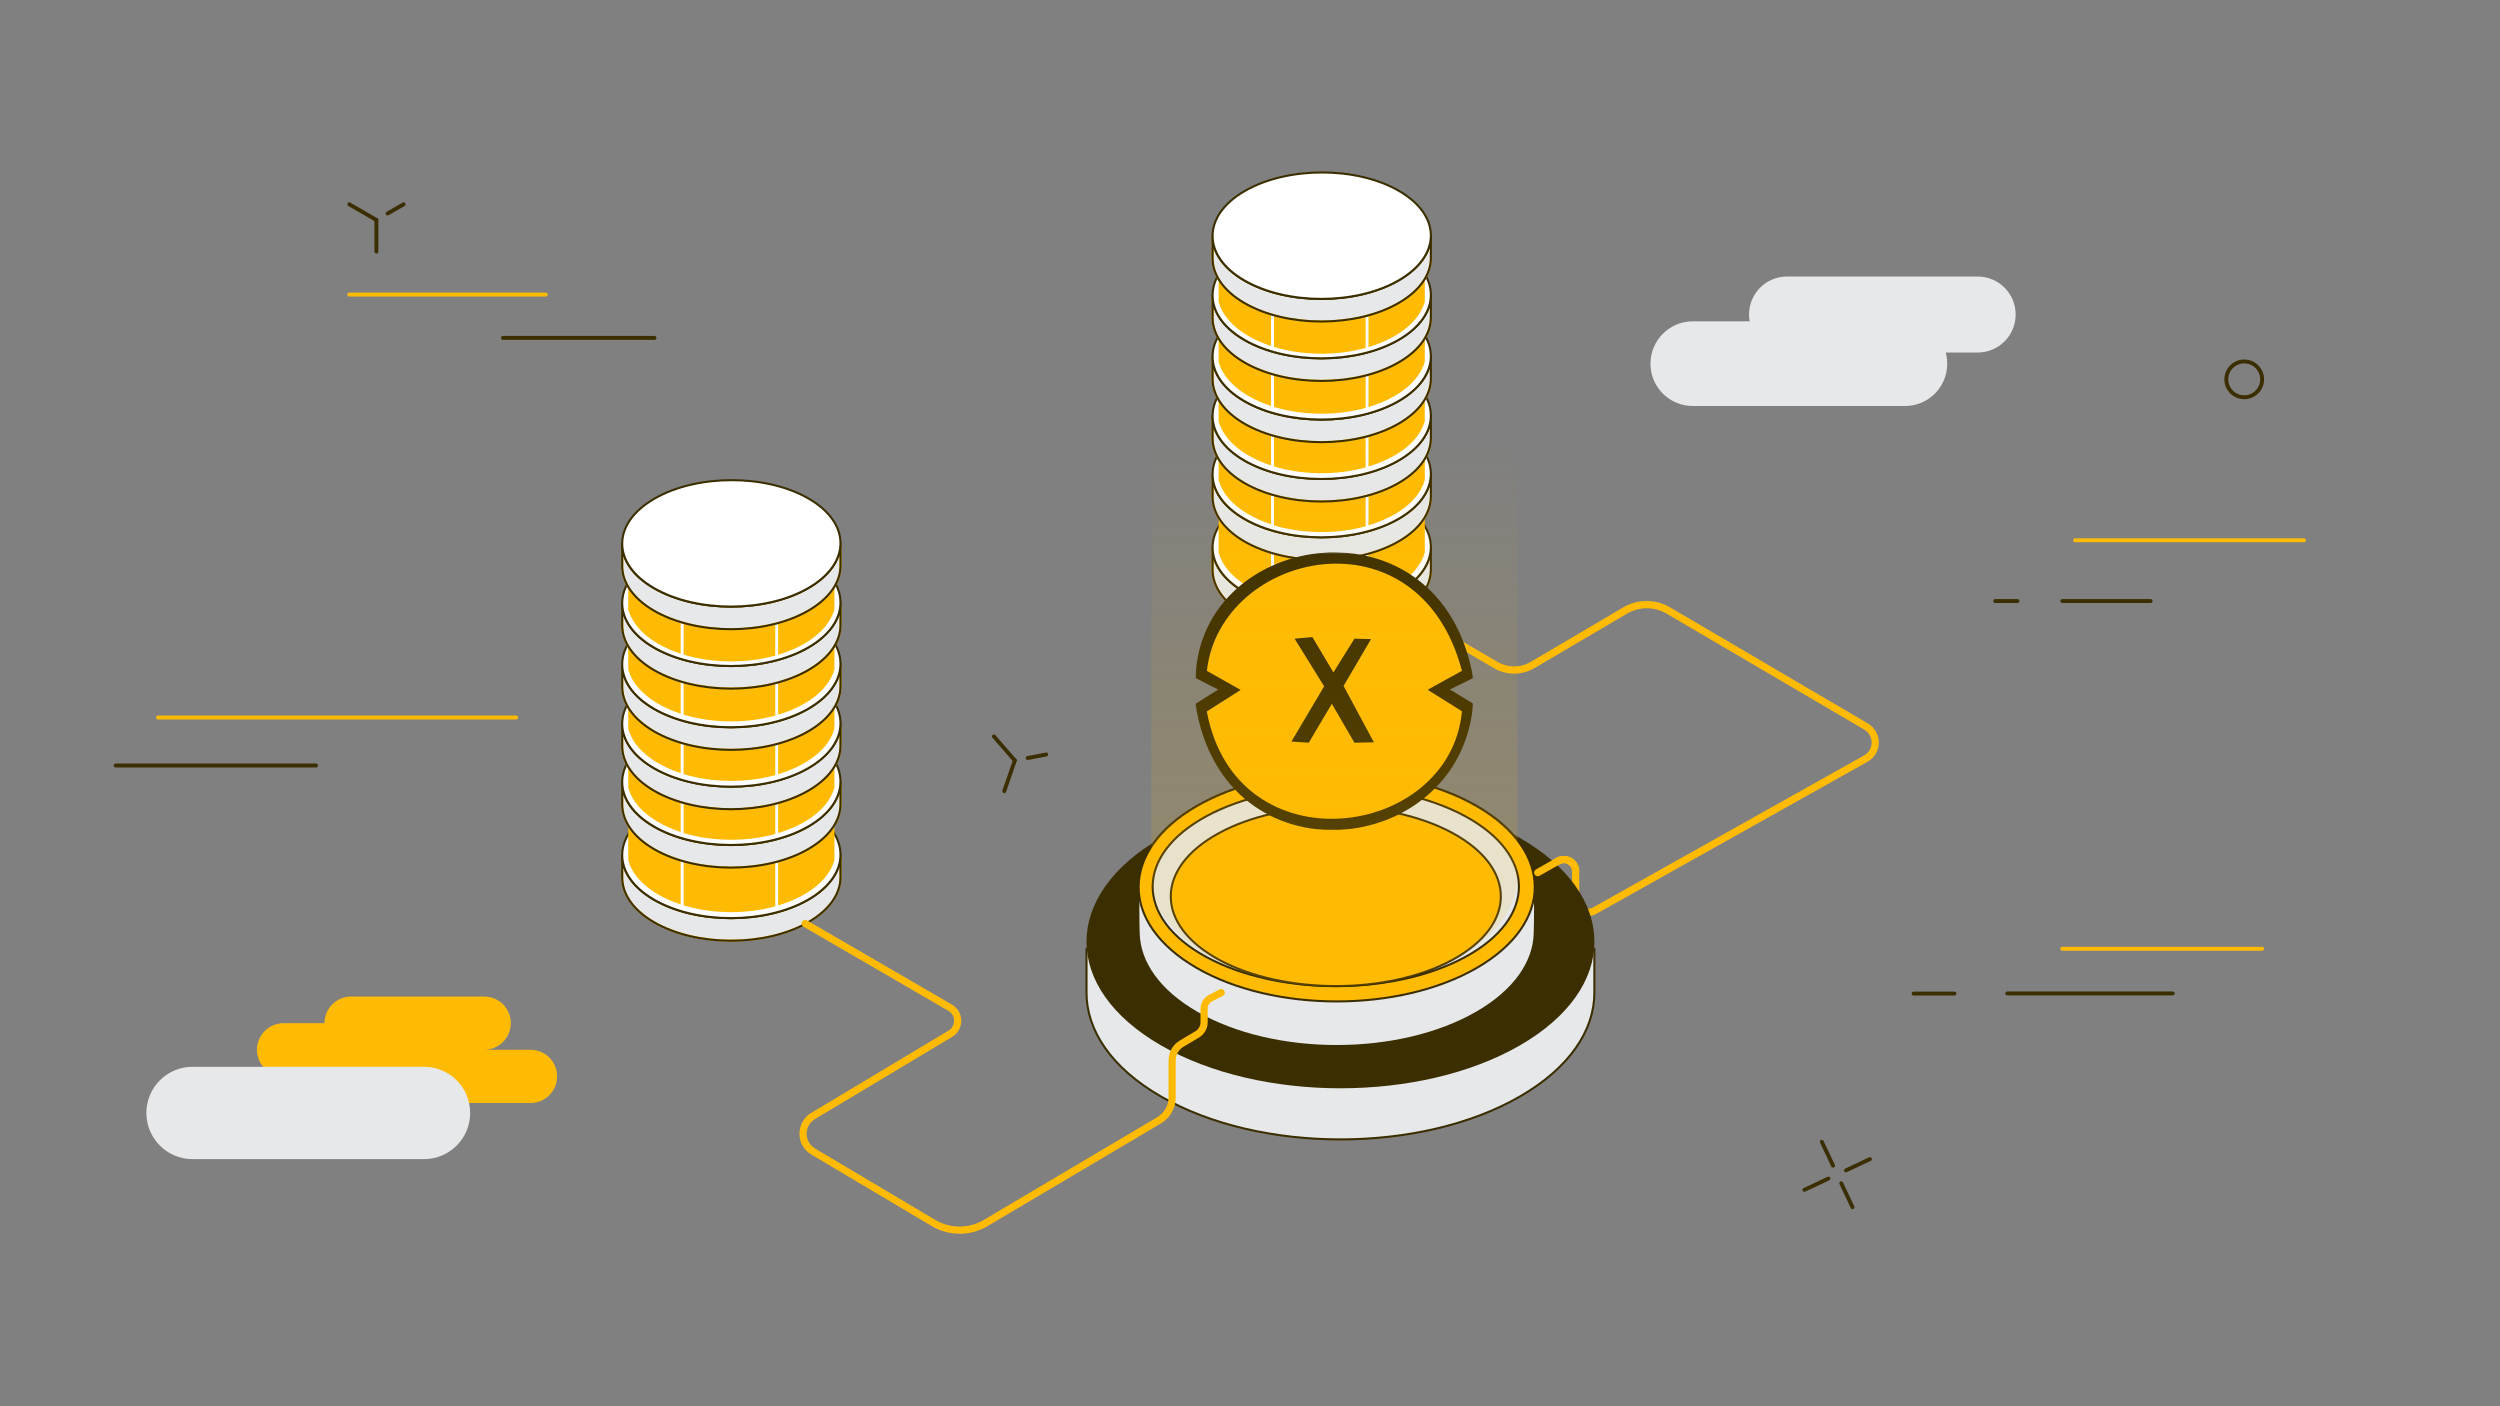<svg width="1920" height="1080" viewBox="0 0 1920 1080" fill="none" xmlns="http://www.w3.org/2000/svg">
<rect x="0" y="0" width="1920" height="1080" fill="#808080" stroke="none"/>
<path d="M931.238 420.525V437.846C931.344 450.173 939.421 462.5 955.626 471.957C988.249 490.926 1041.33 490.926 1074.17 471.957C1090.69 462.394 1098.93 449.907 1098.93 437.368V420.047C1098.93 432.533 1090.64 445.072 1074.11 454.636C1041.28 473.604 988.196 473.604 955.573 454.636C939.367 445.232 931.238 432.905 931.238 420.525Z" fill="#E6E8EA"/>
<path d="M1014.87 486.888C993.245 486.888 971.674 482.106 955.256 472.595C939.316 463.35 930.549 450.97 930.496 437.793V420.472H932.09C932.09 433.065 940.644 444.913 956.053 453.892C988.41 472.701 1041.23 472.701 1073.8 453.892C1089.52 444.807 1098.18 432.799 1098.13 419.994H1099.72V437.315C1099.72 450.651 1090.85 463.191 1074.59 472.595C1058.07 482.106 1036.44 486.888 1014.82 486.888H1014.87ZM932.09 430.142V437.793C932.143 450.386 940.644 462.234 956.053 471.214C988.41 490.022 1041.23 490.022 1073.8 471.214C1089.52 462.128 1098.18 450.12 1098.13 437.315V429.664C1094.89 439.334 1086.81 448.154 1074.54 455.274C1041.54 474.348 987.985 474.348 955.149 455.274C943.195 448.314 935.278 439.653 932.037 430.142H932.09Z" fill="#FFBB04"/>
<path d="M931.238 420.525V437.846C931.344 450.173 939.421 462.5 955.626 471.957C988.249 490.926 1041.33 490.926 1074.17 471.957C1090.69 462.394 1098.93 449.907 1098.93 437.368V420.047C1098.93 432.533 1090.64 445.072 1074.11 454.636C1041.28 473.604 988.196 473.604 955.573 454.636C939.367 445.232 931.238 432.905 931.238 420.525Z" stroke="#3B2E00" stroke-width="1.594" stroke-linecap="round" stroke-linejoin="round"/>
<path d="M955.999 385.936C923.163 404.904 923.004 435.668 955.627 454.583C988.25 473.551 1041.33 473.551 1074.17 454.583C1107 435.615 1107.16 404.851 1074.54 385.936C1041.91 366.968 988.835 366.968 955.999 385.936Z" fill="white" stroke="#3B2E00" stroke-width="1.594" stroke-linecap="round" stroke-linejoin="round"/>
<path d="M1051 338.117C1058.6 340.349 1065.72 343.324 1072.04 347.097C1084.26 354.376 1091.65 363.355 1094.25 372.759V424.298C1091.6 433.808 1084.1 442.947 1071.67 450.279C1065.45 453.946 1058.44 456.868 1051 459.099V338.064V338.117Z" fill="#FFBB04"/>
<path d="M978.422 338.489C1000.42 331.741 1026.51 331.423 1048.82 337.48V459.79C1026.45 465.953 1000.37 465.688 978.422 459.046V338.489Z" fill="#FFBB04"/>
<path d="M958.548 347.097C963.915 343.909 969.866 341.305 976.188 339.233V458.302C969.706 456.177 963.649 453.574 958.176 450.279C945.903 443 938.517 433.915 935.914 424.457V373.184C938.517 363.621 946.062 354.429 958.548 347.043V347.097Z" fill="#FFBB04"/>
<path d="M931.238 364.365V381.686C931.344 394.012 939.421 406.339 955.626 415.797C988.249 434.765 1041.33 434.765 1074.17 415.797C1090.69 406.233 1098.93 393.747 1098.93 381.207V363.886C1098.93 376.372 1090.64 388.912 1074.11 398.475C1041.28 417.444 988.196 417.444 955.573 398.475C939.367 389.071 931.238 376.744 931.238 364.365Z" fill="#E6E8EA"/>
<path d="M1014.87 430.78C993.245 430.78 971.674 425.998 955.256 416.487C939.316 407.242 930.549 394.862 930.496 381.686V364.365H932.09C932.09 376.957 940.644 388.805 956.053 397.732C988.41 416.54 1041.23 416.54 1073.8 397.732C1089.52 388.646 1098.18 376.638 1098.13 363.833H1099.72V381.154C1099.72 394.491 1090.85 407.03 1074.59 416.434C1058.07 425.945 1036.44 430.727 1014.82 430.727L1014.87 430.78ZM932.09 374.035V381.686C932.143 394.278 940.644 406.126 956.053 415.106C988.41 433.915 1041.23 433.915 1073.8 415.106C1089.52 406.02 1098.18 394.012 1098.13 381.207V373.556C1094.89 383.226 1086.81 392.046 1074.54 399.166C1041.54 418.241 987.985 418.241 955.149 399.166C943.195 392.206 935.278 383.545 932.037 374.035H932.09Z" fill="#FFBB04"/>
<path d="M931.238 364.365V381.686C931.344 394.012 939.421 406.339 955.626 415.797C988.249 434.765 1041.33 434.765 1074.17 415.797C1090.69 406.233 1098.93 393.747 1098.93 381.207V363.886C1098.93 376.372 1090.64 388.912 1074.11 398.475C1041.28 417.444 988.196 417.444 955.573 398.475C939.367 389.071 931.238 376.744 931.238 364.365Z" stroke="#3B2E00" stroke-width="1.594" stroke-linecap="round" stroke-linejoin="round"/>
<path d="M955.999 329.775C923.163 348.744 923.004 379.507 955.627 398.422C988.25 417.391 1041.33 417.391 1074.17 398.422C1107 379.454 1107.16 348.691 1074.54 329.722C1041.91 310.754 988.835 310.754 955.999 329.722V329.775Z" fill="white" stroke="#3B2E00" stroke-width="1.594" stroke-linecap="round" stroke-linejoin="round"/>
<path d="M1051 282.488C1058.6 284.719 1065.72 287.695 1072.04 291.467C1084.26 298.746 1091.65 307.726 1094.25 317.13V368.668C1091.6 378.179 1084.1 387.318 1071.67 394.65C1065.45 398.316 1058.44 401.238 1051 403.47V282.435V282.488Z" fill="#FFBB04"/>
<path d="M978.422 282.913C1000.42 276.165 1026.51 275.846 1048.82 281.903V404.214C1026.45 410.377 1000.37 410.111 978.422 403.47V282.913Z" fill="#FFBB04"/>
<path d="M958.548 291.467C963.915 288.279 969.866 285.676 976.188 283.603V402.673C969.706 400.548 963.649 397.891 958.176 394.65C945.903 387.371 938.517 378.285 935.914 368.828V317.608C938.517 308.044 946.062 298.852 958.548 291.467Z" fill="#FFBB04"/>
<path d="M931.238 319.521V336.842C931.344 349.169 939.421 361.495 955.626 370.953C988.249 389.921 1041.33 389.921 1074.17 370.953C1090.69 361.389 1098.93 348.903 1098.93 336.364V319.043C1098.93 331.529 1090.64 344.068 1074.11 353.632C1041.28 372.6 988.196 372.6 955.573 353.632C939.367 344.227 931.238 331.901 931.238 319.521Z" fill="#E6E8EA"/>
<path d="M1014.87 385.936C993.245 385.936 971.674 381.154 955.256 371.644C939.316 362.399 930.549 350.019 930.496 336.842V319.521H932.09C932.09 332.113 940.644 343.962 956.053 352.888C988.41 371.697 1041.23 371.697 1073.8 352.888C1089.52 343.802 1098.18 331.794 1098.13 318.99H1099.72V336.311C1099.72 349.647 1090.85 362.186 1074.59 371.591C1058.07 381.101 1036.44 385.883 1014.82 385.883L1014.87 385.936ZM932.09 329.191V336.842C932.143 349.434 940.644 361.283 956.053 370.262C988.41 389.071 1041.23 389.071 1073.8 370.262C1089.52 361.177 1098.18 349.116 1098.13 336.364V328.713C1094.89 338.383 1086.81 347.203 1074.54 354.269C1041.54 373.344 987.985 373.344 955.149 354.269C943.195 347.309 935.278 338.648 932.037 329.138L932.09 329.191Z" fill="#FFBB04"/>
<path d="M931.238 319.521V336.842C931.344 349.169 939.421 361.495 955.626 370.953C988.249 389.921 1041.33 389.921 1074.17 370.953C1090.69 361.389 1098.93 348.903 1098.93 336.364V319.043C1098.93 331.529 1090.64 344.068 1074.11 353.632C1041.28 372.6 988.196 372.6 955.573 353.632C939.367 344.227 931.238 331.901 931.238 319.521Z" stroke="#3B2E00" stroke-width="1.594" stroke-linecap="round" stroke-linejoin="round"/>
<path d="M955.999 284.985C923.163 303.953 923.004 334.717 955.627 353.632C988.25 372.6 1041.33 372.6 1074.17 353.632C1107 334.664 1107.16 303.9 1074.54 284.985C1041.91 266.017 988.835 266.017 955.999 284.985Z" fill="white" stroke="#3B2E00" stroke-width="1.594" stroke-linecap="round" stroke-linejoin="round"/>
<path d="M1051 237.272C1058.6 239.504 1065.72 242.479 1072.04 246.252C1084.26 253.531 1091.65 262.51 1094.25 271.914V323.453C1091.6 332.963 1084.1 342.102 1071.67 349.434C1065.45 353.101 1058.44 356.023 1051 358.254V237.219V237.272Z" fill="#FFBB04"/>
<path d="M978.422 237.697C1000.42 230.949 1026.51 230.631 1048.82 236.688V358.998C1026.45 365.162 1000.37 364.896 978.422 358.254V237.75V237.697Z" fill="#FFBB04"/>
<path d="M958.548 246.252C963.915 243.064 969.866 240.46 976.188 238.388V357.457C969.706 355.332 963.649 352.675 958.176 349.434C945.903 342.155 938.517 333.07 935.914 323.612V272.393C938.517 262.829 946.062 253.637 958.548 246.252Z" fill="#FFBB04"/>
<path d="M931.238 273.933V291.255C931.344 303.581 939.421 315.908 955.626 325.365C988.249 344.334 1041.33 344.334 1074.17 325.365C1090.69 315.802 1098.93 303.316 1098.93 290.776V273.455C1098.93 285.941 1090.64 298.481 1074.11 308.044C1041.28 327.013 988.196 327.013 955.573 308.044C939.367 298.64 931.238 286.313 931.238 273.933Z" fill="#E6E8EA"/>
<path d="M1014.87 340.349C993.245 340.349 971.674 335.567 955.256 326.056C939.316 316.811 930.549 304.431 930.496 291.255V273.933H932.09C932.09 286.526 940.644 298.374 956.053 307.354C988.41 326.162 1041.23 326.162 1073.8 307.354C1089.52 298.268 1098.18 286.26 1098.13 273.455H1099.72V290.776C1099.72 304.113 1090.85 316.652 1074.59 326.056C1058.07 335.567 1036.44 340.349 1014.82 340.349H1014.87ZM932.09 283.604V291.255C932.143 303.847 940.644 315.695 956.053 324.675C988.41 343.484 1041.23 343.484 1073.8 324.675C1089.52 315.589 1098.18 303.581 1098.13 290.776V283.125C1094.89 292.795 1086.81 301.615 1074.54 308.682C1041.54 327.756 987.985 327.756 955.149 308.682C943.195 301.722 935.278 293.061 932.037 283.55L932.09 283.604Z" fill="#FFBB04"/>
<path d="M931.238 273.933V291.255C931.344 303.581 939.421 315.908 955.626 325.365C988.249 344.334 1041.33 344.334 1074.17 325.365C1090.69 315.802 1098.93 303.316 1098.93 290.776V273.455C1098.93 285.941 1090.64 298.481 1074.11 308.044C1041.28 327.013 988.196 327.013 955.573 308.044C939.367 298.64 931.238 286.313 931.238 273.933Z" stroke="#3B2E00" stroke-width="1.594" stroke-linecap="round" stroke-linejoin="round"/>
<path d="M955.999 239.344C923.163 258.313 923.004 289.076 955.627 307.991C988.25 326.959 1041.33 326.959 1074.17 307.991C1107 289.023 1107.16 258.259 1074.54 239.291C1041.91 220.323 988.835 220.323 955.999 239.291V239.344Z" fill="white" stroke="#3B2E00" stroke-width="1.594" stroke-linecap="round" stroke-linejoin="round"/>
<path d="M1051 191.631C1058.6 193.863 1065.72 196.838 1072.04 200.611C1084.26 207.89 1091.65 216.869 1094.25 226.274V277.812C1091.6 287.323 1084.1 296.461 1071.67 303.794C1065.45 307.46 1058.44 310.382 1051 312.614V191.578V191.631Z" fill="#FFBB04"/>
<path d="M978.422 192.003C1000.42 185.256 1026.51 184.937 1048.82 190.994V313.304C1026.45 319.468 1000.37 319.202 978.422 312.561V192.003Z" fill="#FFBB04"/>
<path d="M958.548 200.611C963.915 197.423 969.866 194.819 976.188 192.747V311.817C969.706 309.691 963.649 307.035 958.176 303.794C945.903 296.515 938.517 287.429 935.914 277.971V226.699C938.517 217.135 946.062 207.943 958.548 200.558V200.611Z" fill="#FFBB04"/>
<path d="M931.238 226.911V244.232C931.344 256.559 939.421 268.886 955.626 278.343C988.249 297.312 1041.33 297.312 1074.17 278.343C1090.69 268.833 1098.93 256.293 1098.93 243.754V226.433C1098.93 238.919 1090.64 251.458 1074.11 261.022C1041.28 279.99 988.196 279.99 955.573 261.022C939.367 251.618 931.238 239.291 931.238 226.911Z" fill="#E6E8EA"/>
<path d="M1014.87 293.274C993.245 293.274 971.674 288.492 955.256 278.981C939.316 269.736 930.549 257.356 930.496 244.179V226.858H932.09C932.09 239.451 940.644 251.299 956.053 260.225C988.41 279.034 1041.23 279.034 1073.8 260.225C1089.52 251.14 1098.18 239.132 1098.13 226.327H1099.72V243.648C1099.72 256.984 1090.85 269.523 1074.59 278.928C1058.07 288.438 1036.44 293.22 1014.82 293.22L1014.87 293.274ZM932.09 236.528V244.179C932.143 256.772 940.644 268.62 956.053 277.599C988.41 296.408 1041.23 296.408 1073.8 277.599C1089.52 268.514 1098.18 256.506 1098.13 243.701V236.05C1094.89 245.72 1086.81 254.54 1074.54 261.607C1041.54 280.681 987.985 280.681 955.149 261.607C943.195 254.646 935.278 245.986 932.037 236.475L932.09 236.528Z" fill="#FFBB04"/>
<path d="M931.238 226.911V244.232C931.344 256.559 939.421 268.886 955.626 278.343C988.249 297.312 1041.33 297.312 1074.17 278.343C1090.69 268.833 1098.93 256.293 1098.93 243.754V226.433C1098.93 238.919 1090.64 251.458 1074.11 261.022C1041.28 279.99 988.196 279.99 955.573 261.022C939.367 251.618 931.238 239.291 931.238 226.911Z" stroke="#3B2E00" stroke-width="1.594" stroke-linecap="round" stroke-linejoin="round"/>
<path d="M955.999 192.322C923.163 211.29 923.004 242.054 955.627 260.969C988.25 279.937 1041.33 279.937 1074.17 260.969C1107 242.001 1107.16 211.237 1074.54 192.322C1041.91 173.354 988.835 173.354 955.999 192.322Z" fill="white" stroke="#3B2E00" stroke-width="1.594" stroke-linecap="round" stroke-linejoin="round"/>
<path d="M1051 145.566C1058.6 147.797 1065.72 150.773 1072.04 154.545C1084.26 161.824 1091.65 170.804 1094.25 180.208V231.746C1091.6 241.257 1084.1 250.396 1071.67 257.728C1065.45 261.394 1058.44 264.316 1051 266.548V145.513V145.566Z" fill="#FFBB04"/>
<path d="M978.422 145.938C1000.42 139.19 1026.51 138.871 1048.82 144.928V267.239C1026.45 273.402 1000.37 273.136 978.422 266.495V145.938Z" fill="#FFBB04"/>
<path d="M958.548 154.545C963.915 151.357 969.866 148.754 976.188 146.682V265.751C969.706 263.626 963.649 260.969 958.176 257.728C945.903 250.449 938.517 241.363 935.914 231.906V180.633C938.517 171.069 946.062 161.877 958.548 154.492V154.545Z" fill="#FFBB04"/>
<path d="M931.238 181.271V198.592C931.344 210.918 939.421 223.245 955.626 232.703C988.249 251.671 1041.33 251.671 1074.17 232.703C1090.69 223.139 1098.93 210.653 1098.93 198.114V180.792C1098.93 193.279 1090.64 205.818 1074.11 215.382C1041.28 234.35 988.196 234.35 955.573 215.382C939.367 205.977 931.238 193.65 931.238 181.271Z" fill="#E6E8EA"/>
<path d="M1014.87 247.686C993.245 247.686 971.674 242.904 955.256 233.393C939.316 224.148 930.549 211.769 930.496 198.592V181.271H932.09C932.09 193.863 940.644 205.712 956.053 214.638C988.41 233.447 1041.23 233.447 1073.8 214.638C1089.52 205.552 1098.18 193.544 1098.13 180.739H1099.72V198.06C1099.72 211.397 1090.85 223.936 1074.59 233.34C1058.07 242.851 1036.44 247.633 1014.82 247.633L1014.87 247.686ZM932.09 190.941V198.592C932.143 211.184 940.644 223.033 956.053 232.012C988.41 250.821 1041.23 250.821 1073.8 232.012C1089.52 222.926 1098.18 210.918 1098.13 198.114V190.463C1094.89 200.133 1086.81 208.953 1074.54 216.019C1041.54 235.094 987.985 235.094 955.149 216.019C943.195 209.059 935.278 200.398 932.037 190.888L932.09 190.941Z" fill="#FFBB04"/>
<path d="M931.238 181.271V198.592C931.344 210.918 939.421 223.245 955.626 232.703C988.249 251.671 1041.33 251.671 1074.17 232.703C1090.69 223.139 1098.93 210.653 1098.93 198.114V180.792C1098.93 193.279 1090.64 205.818 1074.11 215.382C1041.28 234.35 988.196 234.35 955.573 215.382C939.367 205.977 931.238 193.65 931.238 181.271Z" stroke="#3B2E00" stroke-width="1.594" stroke-linecap="round" stroke-linejoin="round"/>
<path d="M955.999 146.682C923.163 165.65 923.004 196.413 955.627 215.328C988.25 234.297 1041.33 234.297 1074.17 215.328C1107 196.36 1107.16 165.65 1074.54 146.682C1041.91 127.713 988.835 127.713 955.999 146.682Z" fill="white" stroke="#3B2E00" stroke-width="1.594" stroke-linecap="round" stroke-linejoin="round"/>
<path d="M477.836 656.831V674.152C477.942 686.479 486.018 698.806 502.224 708.263C534.847 727.231 587.926 727.231 620.762 708.263C637.286 698.699 645.521 686.213 645.521 673.674V656.354C645.521 668.84 637.233 681.379 620.709 690.943C587.873 709.911 534.794 709.911 502.17 690.943C485.965 681.539 477.836 669.211 477.836 656.831Z" fill="#E6E8EA"/>
<path d="M561.468 723.193C539.843 723.193 518.271 718.411 501.853 708.901C485.914 699.656 477.147 687.276 477.094 674.099V656.778H478.688C478.688 669.37 487.242 681.219 502.65 690.198C535.008 709.007 587.821 709.007 620.392 690.198C636.119 681.113 644.779 669.105 644.726 656.3H646.32V673.621C646.32 686.957 637.447 699.496 621.188 708.901C604.664 718.411 583.04 723.193 561.415 723.193H561.468ZM478.688 666.448V674.099C478.741 686.691 487.242 698.54 502.65 707.519C535.008 726.328 587.821 726.328 620.392 707.519C636.119 698.434 644.779 686.426 644.726 673.621V665.97C641.485 675.64 633.409 684.46 621.135 691.58C588.14 710.654 534.583 710.654 501.747 691.58C489.792 684.619 481.876 675.959 478.635 666.448H478.688Z" fill="#FFBB04"/>
<path d="M477.836 656.831V674.152C477.942 686.479 486.018 698.806 502.224 708.263C534.847 727.231 587.926 727.231 620.762 708.263C637.286 698.699 645.521 686.213 645.521 673.674V656.354C645.521 668.84 637.233 681.379 620.709 690.943C587.873 709.911 534.794 709.911 502.17 690.943C485.965 681.539 477.836 669.211 477.836 656.831Z" stroke="#3B2E00" stroke-width="1.594" stroke-linecap="round" stroke-linejoin="round"/>
<path d="M502.597 622.242C469.761 641.21 469.602 671.974 502.225 690.889C534.848 709.857 587.927 709.857 620.763 690.889C653.599 671.921 653.758 641.157 621.135 622.242C588.512 603.274 535.433 603.274 502.597 622.242Z" fill="white" stroke="#3B2E00" stroke-width="1.594" stroke-linecap="round" stroke-linejoin="round"/>
<path d="M597.598 574.423C605.196 576.655 612.315 579.63 618.638 583.402C630.858 590.681 638.244 599.661 640.847 609.065V660.604C638.191 670.114 630.699 679.253 618.266 686.585C612.05 690.251 605.036 693.174 597.598 695.405V574.37V574.423Z" fill="#FFBB04"/>
<path d="M525.02 574.795C547.016 568.047 573.104 567.728 595.42 573.785V696.096C573.051 702.259 546.963 701.994 525.02 695.352V574.795Z" fill="#FFBB04"/>
<path d="M505.146 583.402C510.512 580.214 516.463 577.611 522.786 575.539V694.608C516.304 692.483 510.247 689.879 504.774 686.585C492.501 679.306 485.115 670.221 482.512 660.763V609.49C485.115 599.927 492.66 590.735 505.146 583.349V583.402Z" fill="#FFBB04"/>
<path d="M477.836 600.67V617.991C477.942 630.318 486.018 642.645 502.224 652.102C534.847 671.071 587.926 671.071 620.762 652.102C637.286 642.539 645.521 630.052 645.521 617.513V600.192C645.521 612.678 637.233 625.217 620.709 634.781C587.873 653.749 534.794 653.749 502.17 634.781C485.965 625.377 477.836 613.05 477.836 600.67Z" fill="#E6E8EA"/>
<path d="M561.468 667.086C539.843 667.086 518.271 662.304 501.853 652.793C485.914 643.548 477.147 631.168 477.094 617.991V600.67H478.688C478.688 613.263 487.242 625.111 502.65 634.037C535.008 652.846 587.821 652.846 620.392 634.037C636.119 624.952 644.779 612.944 644.726 600.139H646.32V617.46C646.32 630.796 637.447 643.336 621.188 652.74C604.664 662.251 583.04 667.033 561.415 667.033L561.468 667.086ZM478.688 610.34V617.991C478.741 630.584 487.242 642.432 502.65 651.412C535.008 670.221 587.821 670.221 620.392 651.412C636.119 642.326 644.779 630.318 644.726 617.513V609.862C641.485 619.532 633.409 628.352 621.135 635.472C588.14 654.547 534.583 654.547 501.747 635.472C489.792 628.512 481.876 619.851 478.635 610.34H478.688Z" fill="#FFBB04"/>
<path d="M477.836 600.67V617.991C477.942 630.318 486.018 642.645 502.224 652.102C534.847 671.071 587.926 671.071 620.762 652.102C637.286 642.539 645.521 630.052 645.521 617.513V600.192C645.521 612.678 637.233 625.217 620.709 634.781C587.873 653.749 534.794 653.749 502.17 634.781C485.965 625.377 477.836 613.05 477.836 600.67Z" stroke="#3B2E00" stroke-width="1.594" stroke-linecap="round" stroke-linejoin="round"/>
<path d="M502.597 566.081C469.761 585.049 469.602 615.813 502.225 634.728C534.848 653.696 587.927 653.696 620.763 634.728C653.599 615.76 653.758 584.996 621.135 566.028C588.512 547.06 535.433 547.06 502.597 566.028V566.081Z" fill="white" stroke="#3B2E00" stroke-width="1.594" stroke-linecap="round" stroke-linejoin="round"/>
<path d="M597.598 518.794C605.196 521.025 612.315 524 618.638 527.773C630.858 535.052 638.244 544.031 640.847 553.436V604.974C638.191 614.485 630.699 623.624 618.266 630.956C612.05 634.622 605.036 637.544 597.598 639.776V518.74V518.794Z" fill="#FFBB04"/>
<path d="M525.02 519.219C547.016 512.471 573.104 512.152 595.42 518.209V640.52C573.051 646.683 546.963 646.417 525.02 639.776V519.219Z" fill="#FFBB04"/>
<path d="M505.146 527.773C510.512 524.585 516.463 521.981 522.786 519.909V638.979C516.304 636.853 510.247 634.197 504.774 630.956C492.501 623.677 485.115 614.591 482.512 605.134V553.914C485.115 544.35 492.66 535.158 505.146 527.773Z" fill="#FFBB04"/>
<path d="M477.836 555.827V573.148C477.942 585.475 486.018 597.801 502.224 607.259C534.847 626.227 587.926 626.227 620.762 607.259C637.286 597.695 645.521 585.209 645.521 572.67V555.349C645.521 567.835 637.233 580.374 620.709 589.938C587.873 608.906 534.794 608.906 502.17 589.938C485.965 580.533 477.836 568.207 477.836 555.827Z" fill="#E6E8EA"/>
<path d="M561.468 622.242C539.843 622.242 518.271 617.46 501.853 607.949C485.914 598.704 477.147 586.325 477.094 573.148V555.827H478.688C478.688 568.419 487.242 580.268 502.65 589.194C535.008 608.003 587.821 608.003 620.392 589.194C636.119 580.108 644.779 568.1 644.726 555.295H646.32V572.617C646.32 585.953 637.447 598.492 621.188 607.896C604.664 617.407 583.04 622.189 561.415 622.189L561.468 622.242ZM478.688 565.497V573.148C478.741 585.74 487.242 597.589 502.65 606.568C535.008 625.377 587.821 625.377 620.392 606.568C636.119 597.482 644.779 585.421 644.726 572.67V565.019C641.485 574.689 633.409 583.509 621.135 590.575C588.14 609.65 534.583 609.65 501.747 590.575C489.792 583.615 481.876 574.954 478.635 565.444L478.688 565.497Z" fill="#FFBB04"/>
<path d="M477.836 555.827V573.148C477.942 585.475 486.018 597.801 502.224 607.259C534.847 626.227 587.926 626.227 620.762 607.259C637.286 597.695 645.521 585.209 645.521 572.67V555.349C645.521 567.835 637.233 580.374 620.709 589.938C587.873 608.906 534.794 608.906 502.17 589.938C485.965 580.533 477.836 568.207 477.836 555.827Z" stroke="#3B2E00" stroke-width="1.594" stroke-linecap="round" stroke-linejoin="round"/>
<path d="M502.597 521.291C469.761 540.259 469.602 571.023 502.225 589.938C534.848 608.906 587.927 608.906 620.763 589.938C653.599 570.969 653.758 540.206 621.135 521.291C588.512 502.323 535.433 502.323 502.597 521.291Z" fill="white" stroke="#3B2E00" stroke-width="1.594" stroke-linecap="round" stroke-linejoin="round"/>
<path d="M597.598 473.578C605.196 475.81 612.315 478.785 618.638 482.557C630.858 489.836 638.244 498.816 640.847 508.22V559.759C638.191 569.269 630.699 578.408 618.266 585.74C612.05 589.406 605.036 592.329 597.598 594.56V473.525V473.578Z" fill="#FFBB04"/>
<path d="M525.02 474.003C547.016 467.255 573.104 466.936 595.42 472.994V595.304C573.051 601.467 546.963 601.202 525.02 594.56V474.056V474.003Z" fill="#FFBB04"/>
<path d="M505.146 482.557C510.512 479.369 516.463 476.766 522.786 474.694V593.763C516.304 591.638 510.247 588.981 504.774 585.74C492.501 578.461 485.115 569.375 482.512 559.918V508.698C485.115 499.135 492.66 489.943 505.146 482.557Z" fill="#FFBB04"/>
<path d="M477.836 510.239V527.56C477.942 539.887 486.018 552.214 502.224 561.671C534.847 580.64 587.926 580.64 620.762 561.671C637.286 552.107 645.521 539.621 645.521 527.082V509.761C645.521 522.247 637.233 534.786 620.709 544.35C587.873 563.318 534.794 563.318 502.17 544.35C485.965 534.946 477.836 522.619 477.836 510.239Z" fill="#E6E8EA"/>
<path d="M561.468 576.655C539.843 576.655 518.271 571.873 501.853 562.362C485.914 553.117 477.147 540.737 477.094 527.56V510.239H478.688C478.688 522.832 487.242 534.68 502.65 543.659C535.008 562.468 587.821 562.468 620.392 543.659C636.119 534.574 644.779 522.566 644.726 509.761H646.32V527.082C646.32 540.418 637.447 552.958 621.188 562.362C604.664 571.873 583.04 576.655 561.415 576.655H561.468ZM478.688 519.909V527.56C478.741 540.153 487.242 552.001 502.65 560.981C535.008 579.789 587.821 579.789 620.392 560.981C636.119 551.895 644.779 539.887 644.726 527.082V519.431C641.485 529.101 633.409 537.921 621.135 544.988C588.14 564.062 534.583 564.062 501.747 544.988C489.792 538.027 481.876 529.367 478.635 519.856L478.688 519.909Z" fill="#FFBB04"/>
<path d="M477.836 510.239V527.56C477.942 539.887 486.018 552.214 502.224 561.671C534.847 580.64 587.926 580.64 620.762 561.671C637.286 552.107 645.521 539.621 645.521 527.082V509.761C645.521 522.247 637.233 534.786 620.709 544.35C587.873 563.318 534.794 563.318 502.17 544.35C485.965 534.946 477.836 522.619 477.836 510.239Z" stroke="#3B2E00" stroke-width="1.594" stroke-linecap="round" stroke-linejoin="round"/>
<path d="M502.597 475.65C469.761 494.618 469.602 525.382 502.225 544.297C534.848 563.265 587.927 563.265 620.763 544.297C653.599 525.329 653.758 494.565 621.135 475.597C588.512 456.629 535.433 456.629 502.597 475.597V475.65Z" fill="white" stroke="#3B2E00" stroke-width="1.594" stroke-linecap="round" stroke-linejoin="round"/>
<path d="M597.598 427.937C605.196 430.169 612.315 433.144 618.638 436.917C630.858 444.196 638.244 453.175 640.847 462.58V514.118C638.191 523.629 630.699 532.767 618.266 540.1C612.05 543.766 605.036 546.688 597.598 548.92V427.884V427.937Z" fill="#FFBB04"/>
<path d="M525.02 428.309C547.016 421.561 573.104 421.243 595.42 427.3V549.61C573.051 555.774 546.963 555.508 525.02 548.866V428.309Z" fill="#FFBB04"/>
<path d="M505.146 436.917C510.512 433.729 516.463 431.125 522.786 429.053V548.123C516.304 545.997 510.247 543.341 504.774 540.1C492.501 532.82 485.115 523.735 482.512 514.277V463.005C485.115 453.441 492.66 444.249 505.146 436.864V436.917Z" fill="#FFBB04"/>
<path d="M477.836 463.217V480.538C477.942 492.865 486.018 505.192 502.224 514.649C534.847 533.617 587.926 533.617 620.762 514.649C637.286 505.139 645.521 492.599 645.521 480.06V462.739C645.521 475.225 637.233 487.764 620.709 497.328C587.873 516.296 534.794 516.296 502.17 497.328C485.965 487.924 477.836 475.597 477.836 463.217Z" fill="#E6E8EA"/>
<path d="M561.468 529.579C539.843 529.579 518.271 524.798 501.853 515.287C485.914 506.042 477.147 493.662 477.094 480.485V463.164H478.688C478.688 475.756 487.242 487.605 502.65 496.531C535.008 515.34 587.821 515.34 620.392 496.531C636.119 487.446 644.779 475.438 644.726 462.633H646.32V479.954C646.32 493.29 637.447 505.829 621.188 515.234C604.664 524.744 583.04 529.526 561.415 529.526L561.468 529.579ZM478.688 472.834V480.485C478.741 493.078 487.242 504.926 502.65 513.905C535.008 532.714 587.821 532.714 620.392 513.905C636.119 504.82 644.779 492.812 644.726 480.007V472.356C641.485 482.026 633.409 490.846 621.135 497.913C588.14 516.987 534.583 516.987 501.747 497.913C489.792 490.952 481.876 482.292 478.635 472.781L478.688 472.834Z" fill="#FFBB04"/>
<path d="M477.836 463.217V480.538C477.942 492.865 486.018 505.192 502.224 514.649C534.847 533.617 587.926 533.617 620.762 514.649C637.286 505.139 645.521 492.599 645.521 480.06V462.739C645.521 475.225 637.233 487.764 620.709 497.328C587.873 516.296 534.794 516.296 502.17 497.328C485.965 487.924 477.836 475.597 477.836 463.217Z" stroke="#3B2E00" stroke-width="1.594" stroke-linecap="round" stroke-linejoin="round"/>
<path d="M502.597 428.628C469.761 447.596 469.602 478.36 502.225 497.275C534.848 516.243 587.927 516.243 620.763 497.275C653.599 478.307 653.758 447.543 621.135 428.628C588.512 409.66 535.433 409.66 502.597 428.628Z" fill="white" stroke="#3B2E00" stroke-width="1.594" stroke-linecap="round" stroke-linejoin="round"/>
<path d="M597.598 381.872C605.196 384.103 612.315 387.079 618.638 390.851C630.858 398.13 638.244 407.109 640.847 416.514V468.052C638.191 477.563 630.699 486.702 618.266 494.034C612.05 497.7 605.036 500.622 597.598 502.854V381.818V381.872Z" fill="#FFBB04"/>
<path d="M525.02 382.244C547.016 375.496 573.104 375.177 595.42 381.234V503.545C573.051 509.708 546.963 509.442 525.02 502.801V382.244Z" fill="#FFBB04"/>
<path d="M505.146 390.851C510.512 387.663 516.463 385.06 522.786 382.987V502.057C516.304 499.932 510.247 497.275 504.774 494.034C492.501 486.755 485.115 477.669 482.512 468.212V416.939C485.115 407.375 492.66 398.183 505.146 390.798V390.851Z" fill="#FFBB04"/>
<path d="M477.836 417.577V434.898C477.942 447.224 486.018 459.551 502.224 469.009C534.847 487.977 587.926 487.977 620.762 469.009C637.286 459.445 645.521 446.959 645.521 434.419V417.098C645.521 429.584 637.233 442.124 620.709 451.687C587.873 470.656 534.794 470.656 502.17 451.687C485.965 442.283 477.836 429.956 477.836 417.577Z" fill="#E6E8EA"/>
<path d="M561.468 483.992C539.843 483.992 518.271 479.21 501.853 469.699C485.914 460.454 477.147 448.074 477.094 434.898V417.577H478.688C478.688 430.169 487.242 442.017 502.65 450.944C535.008 469.752 587.821 469.752 620.392 450.944C636.119 441.858 644.779 429.85 644.726 417.045H646.32V434.366C646.32 447.703 637.447 460.242 621.188 469.646C604.664 479.157 583.04 483.939 561.415 483.939L561.468 483.992ZM478.688 427.247V434.898C478.741 447.49 487.242 459.339 502.65 468.318C535.008 487.127 587.821 487.127 620.392 468.318C636.119 459.232 644.779 447.224 644.726 434.419V426.768C641.485 436.438 633.409 445.258 621.135 452.325C588.14 471.4 534.583 471.4 501.747 452.325C489.792 445.365 481.876 436.704 478.635 427.193L478.688 427.247Z" fill="#FFBB04"/>
<path d="M477.836 417.577V434.898C477.942 447.224 486.018 459.551 502.224 469.009C534.847 487.977 587.926 487.977 620.762 469.009C637.286 459.445 645.521 446.959 645.521 434.419V417.098C645.521 429.584 637.233 442.124 620.709 451.687C587.873 470.656 534.794 470.656 502.17 451.687C485.965 442.283 477.836 429.956 477.836 417.577Z" stroke="#3B2E00" stroke-width="1.594" stroke-linecap="round" stroke-linejoin="round"/>
<path d="M502.597 382.987C469.761 401.956 469.602 432.719 502.225 451.634C534.848 470.603 587.927 470.603 620.763 451.634C653.599 432.666 653.758 401.956 621.135 382.987C588.512 364.019 535.433 364.019 502.597 382.987Z" fill="white" stroke="#3B2E00" stroke-width="1.594" stroke-linecap="round" stroke-linejoin="round"/>
<path d="M1219.91 703.402C1217.73 703.402 1215.55 702.817 1213.53 701.648C1209.65 699.364 1207.32 695.273 1207.32 690.756V669.131C1207.32 666.847 1206.15 664.828 1204.18 663.712C1202.22 662.543 1199.88 662.543 1197.91 663.712L1182.24 672.585C1180.91 673.329 1179.21 672.851 1178.47 671.522C1177.72 670.194 1178.2 668.494 1179.53 667.75L1195.15 658.877C1198.81 656.805 1203.22 656.805 1206.94 658.93C1210.61 661.108 1212.84 664.881 1212.84 669.185V690.809C1212.84 693.36 1214.17 695.644 1216.35 696.92C1218.53 698.195 1221.13 698.195 1223.36 696.973L1431.59 580.188C1435.2 578.169 1437.38 574.503 1437.43 570.359C1437.43 566.214 1435.36 562.495 1431.8 560.37L1279.95 471.267C1270.54 465.741 1258.91 465.741 1249.56 471.267L1178.41 513.135C1168.9 518.714 1157 518.767 1147.44 513.188L1073.26 469.939C1071.93 469.195 1071.51 467.494 1072.25 466.166C1073 464.838 1074.7 464.413 1076.03 465.157L1150.2 508.406C1158.06 512.976 1167.73 512.976 1175.54 508.353L1246.63 466.485C1257.74 459.95 1271.55 459.95 1282.66 466.485L1434.51 555.588C1439.82 558.723 1442.96 564.248 1442.9 570.412C1442.85 576.575 1439.61 582.048 1434.24 585.023L1226.02 701.808C1224.11 702.924 1221.98 703.455 1219.86 703.455L1219.91 703.402Z" fill="#FFBB04"/>
<path d="M834.434 762.166C834.328 791.07 853.296 820.027 891.551 842.077C967.69 886.07 1091.22 886.07 1167.36 842.077C1205.46 820.08 1224.48 791.282 1224.48 762.432V728.639H834.434V762.113V762.166Z" fill="#E6E8EA" stroke="#3B2E00" stroke-width="1.594" stroke-linecap="round" stroke-linejoin="round"/>
<path d="M1167.36 643.575C1091.17 599.581 967.692 599.581 891.553 643.575C815.415 687.568 815.415 758.872 891.553 802.812C967.745 846.806 1091.23 846.806 1167.36 802.812C1243.56 758.819 1243.56 687.515 1167.36 643.575Z" fill="#3B2E00"/>
<path d="M919.023 619.134C978.424 584.811 1074.75 584.811 1134.15 619.134C1163.16 635.871 1177.99 657.708 1178.68 679.652C1179.05 692.138 1179.05 704.624 1178.68 717.11C1177.99 739.054 1163.16 760.891 1134.15 777.628C1074.75 811.951 978.424 811.951 919.023 777.628C890.012 760.891 875.188 739.054 874.498 717.11C874.126 704.624 874.126 692.138 874.498 679.652C875.188 657.708 890.012 635.871 919.023 619.134Z" fill="#E6E8EA" stroke="#3B2E00" stroke-width="1.594" stroke-linecap="round" stroke-linejoin="round"/>
<path d="M919.024 619.134C859.622 653.457 859.622 709.034 919.024 743.357C978.426 777.681 1074.75 777.681 1134.16 743.357C1193.56 709.034 1193.56 653.457 1134.16 619.134C1074.75 584.81 978.426 584.81 919.024 619.134Z" fill="#FFBB04" stroke="#3B2E00" stroke-width="1.594" stroke-linecap="round" stroke-linejoin="round"/>
<path d="M1125.33 626.891C1070.45 597.031 981.397 597.031 926.458 626.891C871.519 656.752 871.519 705.155 926.458 734.962C981.397 764.823 1070.39 764.823 1125.33 734.962C1180.27 705.102 1180.27 656.752 1125.33 626.891Z" fill="#E6E8EA" stroke="#3B2E00" stroke-width="1.594" stroke-linecap="round" stroke-linejoin="round"/>
<path d="M1115.51 639.749C1065.99 612.864 985.758 612.864 936.292 639.749C886.773 666.634 886.773 710.256 936.292 737.141C985.811 764.026 1066.04 764.026 1115.51 737.141C1165.02 710.256 1165.02 666.634 1115.51 639.749Z" fill="url(#paint0_linear_6214_2)"/>
<path d="M1115.5 639.749C1065.98 612.864 985.754 612.864 936.288 639.749C886.769 666.634 886.769 710.256 936.288 737.141C985.807 764.026 1066.04 764.026 1115.5 737.141C1165.02 710.256 1165.02 666.634 1115.5 639.749Z" fill="#FFBB04" stroke="#3B2E00" stroke-width="1.594" stroke-linecap="round" stroke-linejoin="round"/>
<path d="M736.986 947.492C729.547 947.492 722.109 945.526 715.414 941.541L623.123 886.708C617.438 883.308 613.984 877.357 613.984 870.715C613.984 864.074 617.385 858.07 623.07 854.669L728.431 791.548C731.141 789.901 732.735 787.085 732.735 783.897C732.735 780.709 731.088 777.893 728.325 776.299L616.96 711.637C615.631 710.893 615.206 709.193 615.95 707.865C616.694 706.537 618.394 706.112 619.723 706.855L731.088 771.517C735.551 774.121 738.208 778.69 738.261 783.844C738.261 788.998 735.657 793.674 731.247 796.33L625.886 859.451C621.901 861.842 619.51 866.093 619.51 870.768C619.51 875.444 621.901 879.642 625.939 882.033L718.23 936.865C729.76 943.719 744.105 943.719 755.635 936.865L888.838 857.964C894.151 854.829 897.445 849.037 897.445 842.874V814.289C897.445 808.126 900.739 802.281 906.052 799.146L918.007 792.026C920.451 790.592 921.992 787.882 921.992 785.066V774.758C921.992 770.189 924.489 766.098 928.527 764.026L936.657 759.881C938.038 759.191 939.685 759.722 940.376 761.103C941.067 762.485 940.535 764.132 939.154 764.823L931.025 768.967C928.846 770.083 927.518 772.314 927.518 774.758V785.066C927.518 789.848 924.968 794.364 920.823 796.808L908.868 803.928C905.202 806.106 902.971 810.091 902.971 814.289V842.874C902.971 851.003 898.614 858.601 891.654 862.746L758.451 941.647C751.809 945.579 744.371 947.545 736.986 947.545V947.492Z" fill="#FFBB04"/>
<path d="M1180.91 672.905C1179.96 672.905 1179 672.373 1178.52 671.522C1177.78 670.194 1178.26 668.495 1179.58 667.751L1195.21 658.878C1198.87 656.806 1203.28 656.806 1207 658.931C1210.67 661.109 1212.9 664.882 1212.9 669.186C1212.9 670.726 1211.68 671.948 1210.14 671.948C1208.59 671.948 1207.37 670.726 1207.37 669.186C1207.37 666.901 1206.2 664.882 1204.24 663.766C1202.27 662.597 1199.93 662.597 1197.97 663.766L1182.29 672.639C1181.87 672.852 1181.39 673.011 1180.91 673.011V672.905Z" fill="#FFBB04"/>
<mask id="mask0_6214_2" style="mask-type:luminance" maskUnits="userSpaceOnUse" x="918" y="424" width="214" height="214">
<path d="M1131.44 424.245H918.117V637.571H1131.44V424.245Z" fill="white"/>
</mask>
<g mask="url(#mask0_6214_2)">
<path d="M1022.89 637.518C1058.12 637.518 1086.65 589.752 1086.65 530.881C1086.65 472.01 1058.12 424.245 1022.89 424.245C987.665 424.245 959.133 472.01 959.133 530.881C959.133 589.752 987.665 637.518 1022.89 637.518Z" fill="#3B2E00"/>
<path d="M1131.39 520.68C1106.9 378.71 921.464 406.18 918.17 520.68C928.85 526.259 935.598 529.606 935.598 529.606C935.598 529.606 929.913 533.006 918.117 540.551C939.476 679.758 1121.67 659.514 1131.39 540.392C1119.81 533.272 1113.49 529.553 1113.49 529.553C1113.49 529.553 1118.91 526.949 1131.45 520.68H1131.39ZM1040.16 570.252L1022.79 540.339L1005.1 570.252L991.758 569.349L1016.89 526.949L994.203 490.341L1007.86 489.119L1024.01 516.27L1040.16 490.341L1052.92 490.66L1031.82 526.684L1055.09 569.986L1040.22 570.305L1040.16 570.252Z" fill="#3B2E00"/>
<path d="M1122.78 515.207C1089.57 389.018 937.295 423.182 926.881 515.207C948.028 527.109 952.81 529.872 952.81 529.872C952.81 529.872 944.627 535.078 926.828 546.396C949.516 667.697 1113.8 644.372 1122.78 546.236C1106.2 535.822 1096.43 529.765 1096.43 529.765C1096.43 529.765 1118.8 517.279 1122.84 515.154L1122.78 515.207ZM1040.21 570.411L1022.84 540.498L1005.15 570.411L991.809 569.508L1016.94 527.109L994.253 490.501L1007.91 489.278L1024.06 516.429L1040.21 490.501L1052.97 490.819L1031.87 526.79L1055.14 570.093L1040.27 570.411H1040.21Z" fill="#FFBB04"/>
</g>
<path opacity="0.19" d="M1165.4 339.233H884.168V671.99C883.902 693.98 897.61 715.971 925.345 732.76C980.284 765.982 1069.28 765.982 1124.22 732.76C1151.95 715.971 1165.66 693.98 1165.4 671.99V339.233Z" fill="url(#paint1_linear_6214_2)"/>
<path d="M1469.67 763.052H1501.02" stroke="#3B2E00" stroke-width="3" stroke-linecap="round" stroke-linejoin="round"/>
<path d="M1583.81 728.639H1737.31" stroke="#FFBB04" stroke-width="3" stroke-linecap="round" stroke-linejoin="round"/>
<path d="M1541.56 762.962H1668.67" stroke="#3B2E00" stroke-width="3" stroke-linecap="round" stroke-linejoin="round"/>
<path d="M1399.14 876.866L1407.79 895.243" stroke="#3B2E00" stroke-width="3" stroke-linecap="round" stroke-linejoin="round"/>
<path d="M1414.1 908.756L1422.74 927.133" stroke="#3B2E00" stroke-width="3" stroke-linecap="round" stroke-linejoin="round"/>
<path d="M1385.81 913.801L1404.19 905.153" stroke="#3B2E00" stroke-width="3" stroke-linecap="round" stroke-linejoin="round"/>
<path d="M1417.7 898.847L1436.08 890.199" stroke="#3B2E00" stroke-width="3" stroke-linecap="round" stroke-linejoin="round"/>
<path d="M1372.45 212.368H1518.84C1534.96 212.368 1548.02 225.43 1548.02 241.555C1548.02 257.68 1534.96 270.743 1518.84 270.743H1372.45C1356.32 270.743 1343.26 257.68 1343.26 241.555C1343.26 225.43 1356.32 212.368 1372.45 212.368Z" fill="#E6E8EA"/>
<path d="M1300.08 246.775H1462.95C1480.88 246.775 1495.47 261.279 1495.47 279.296C1495.47 297.313 1480.97 311.817 1462.95 311.817H1300.08C1282.15 311.817 1267.55 297.313 1267.55 279.296C1267.55 261.369 1282.15 246.775 1300.08 246.775Z" fill="#E6E8EA"/>
<path d="M268.248 156.899L289.067 168.926" stroke="#3B2E00" stroke-width="3" stroke-linecap="round" stroke-linejoin="round"/>
<path d="M309.969 156.899L297.693 163.949" stroke="#3B2E00" stroke-width="3" stroke-linecap="round" stroke-linejoin="round"/>
<path d="M289.066 168.927V193.229" stroke="#3B2E00" stroke-width="3" stroke-linecap="round" stroke-linejoin="round"/>
<path d="M268.248 226.241H419.124" stroke="#FFBB04" stroke-width="3" stroke-linecap="round" stroke-linejoin="round"/>
<path d="M386.277 259.501H502.649" stroke="#3B2E00" stroke-width="3" stroke-linecap="round" stroke-linejoin="round"/>
<path d="M763.305 565.547L779.393 584.074" stroke="#3B2E00" stroke-width="3" stroke-linecap="round" stroke-linejoin="round"/>
<path d="M803.49 579.444L789.301 582.162" stroke="#3B2E00" stroke-width="3" stroke-linecap="round" stroke-linejoin="round"/>
<path d="M779.397 584.074L771.27 607.572" stroke="#3B2E00" stroke-width="3" stroke-linecap="round" stroke-linejoin="round"/>
<path d="M1723.57 305.082C1731.16 305.082 1737.31 298.928 1737.31 291.338C1737.31 283.747 1731.16 277.593 1723.57 277.593C1715.98 277.593 1709.82 283.747 1709.82 291.338C1709.82 298.928 1715.98 305.082 1723.57 305.082Z" stroke="#3B2E00" stroke-width="3" stroke-linecap="round" stroke-linejoin="round"/>
<path d="M407.43 806.237H371.858C383.061 806.237 392.3 797.113 392.3 785.794C392.3 774.476 383.176 765.352 371.858 765.352H269.645C258.442 765.352 249.203 774.476 249.203 785.794H217.788C206.585 785.794 197.346 794.918 197.346 806.237C197.346 817.555 206.47 826.679 217.788 826.679H284.775C284.775 837.882 293.899 847.122 305.217 847.122H407.43C418.633 847.122 427.872 837.998 427.872 826.679C427.872 815.361 418.748 806.237 407.43 806.237Z" fill="#FFBB04"/>
<path d="M147.873 890.199H325.618C345.201 890.199 361.075 874.324 361.075 854.742C361.075 835.16 345.201 819.285 325.618 819.285H147.873C128.29 819.285 112.416 835.16 112.416 854.742C112.416 874.324 128.29 890.199 147.873 890.199Z" fill="#E6E8EA"/>
<path d="M121.328 551.04H396.423" stroke="#FFBB04" stroke-width="3" stroke-linecap="round" stroke-linejoin="round"/>
<path d="M88.848 587.911H242.693" stroke="#3B2E00" stroke-width="3" stroke-linecap="round" stroke-linejoin="round"/>
<path d="M1583.84 461.583H1651.68" stroke="#3B2E00" stroke-width="3" stroke-linecap="round" stroke-linejoin="round"/>
<path d="M1532.34 461.583H1549.4" stroke="#3B2E00" stroke-width="3" stroke-linecap="round" stroke-linejoin="round"/>
<path d="M1593.71 414.918H1769.47" stroke="#FFBB04" stroke-width="3" stroke-linecap="round" stroke-linejoin="round"/>
<defs>
<linearGradient id="paint0_linear_6214_2" x1="899.152" y1="688.472" x2="1152.64" y2="688.472" gradientUnits="userSpaceOnUse">
<stop stop-color="#6A6AE6"/>
<stop offset="1" stop-color="#31288E"/>
</linearGradient>
<linearGradient id="paint1_linear_6214_2" x1="1024.78" y1="339.233" x2="1024.78" y2="757.676" gradientUnits="userSpaceOnUse">
<stop stop-color="#FFBB04" stop-opacity="0"/>
<stop offset="0.723" stop-color="#FFBB04" stop-opacity="0.72"/>
</linearGradient>
</defs>
</svg>
